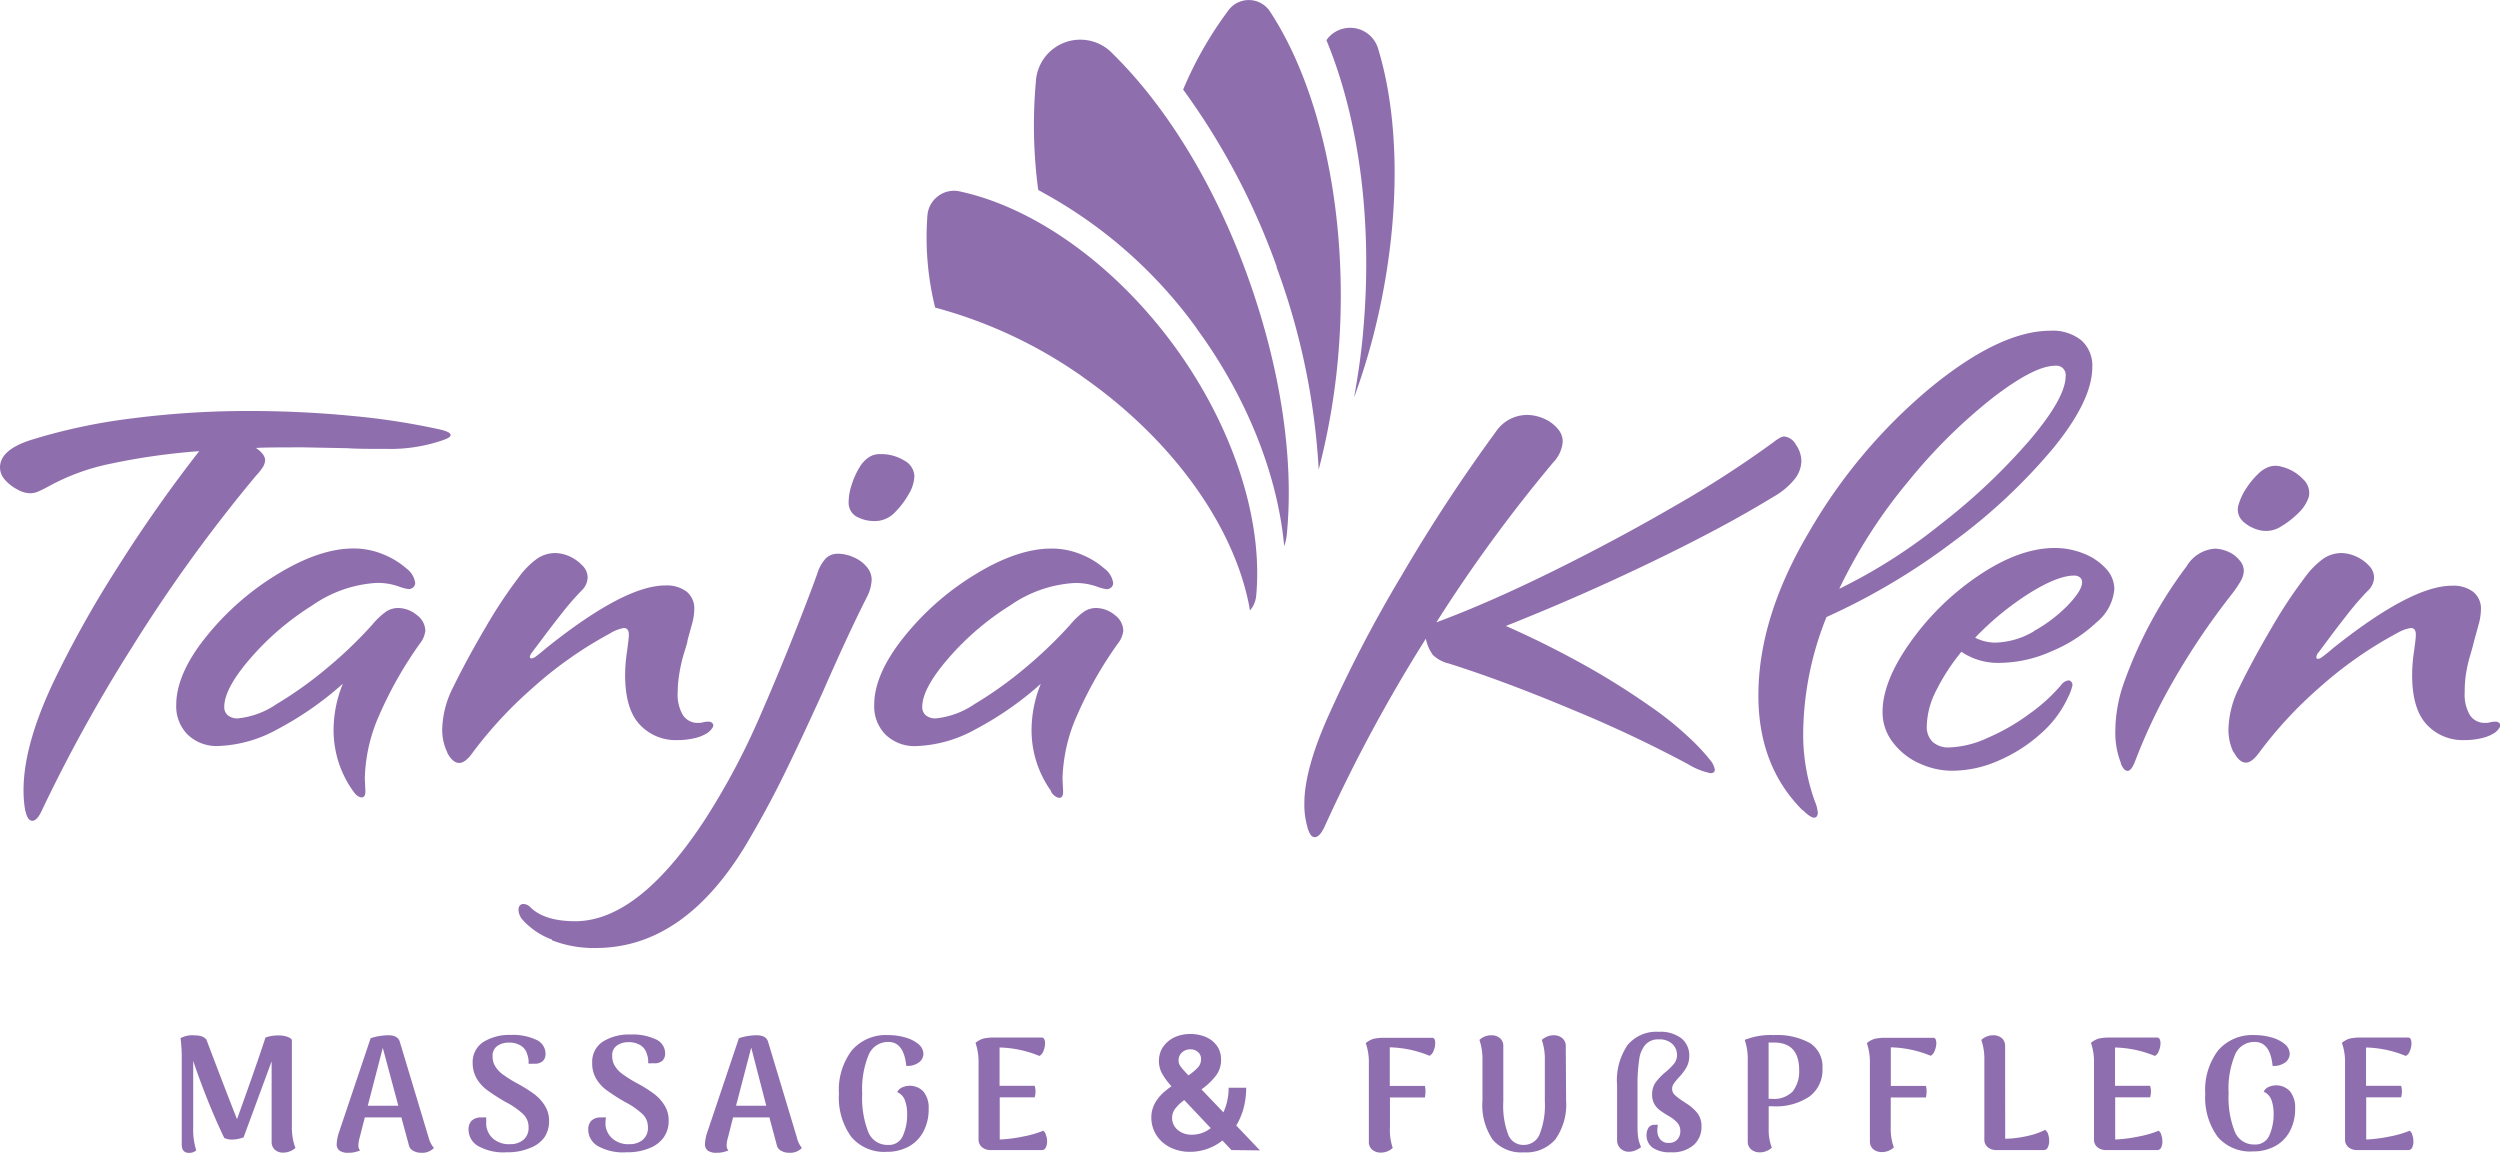 <?xml version="1.0" encoding="UTF-8"?> <svg xmlns="http://www.w3.org/2000/svg" xmlns:xlink="http://www.w3.org/1999/xlink" width="296.18" height="136.54" viewBox="0 0 296.18 136.54"><defs><style>.cls-1{fill:none;}.cls-2{clip-path:url(#clip-path);}.cls-3{fill:#8f6eae;}.cls-4{fill:#8f6eaf;}</style><clipPath id="clip-path" transform="translate(0 0)"><rect class="cls-1" width="296.18" height="135.57"></rect></clipPath></defs><title>wso-tanja-klein-logo-neu</title><g id="Ebene_2" data-name="Ebene 2"><g id="Ebene_3" data-name="Ebene 3"><g class="cls-2"><path class="cls-3" d="M3,96.11a13.76,13.76,0,0,1-.21-2.51q0-5.38,3.64-13a127.5,127.5,0,0,1,7.46-13.32,168.45,168.45,0,0,1,9.71-13.83,77.63,77.63,0,0,0-10.51,1.49A25.85,25.85,0,0,0,6,57.49c-.54.3-1,.53-1.38.7a2.6,2.6,0,0,1-1,.25A3.16,3.16,0,0,1,2.08,58,5,5,0,0,1,.62,56.88,2.22,2.22,0,0,1,0,55.38q0-2.1,3.71-3.27a68.06,68.06,0,0,1,12-2.55,107.36,107.36,0,0,1,13.79-.87q6.18,0,12.16.58a84,84,0,0,1,10.41,1.6c.87.2,1.31.41,1.31.66s-.32.41-1,.65a19,19,0,0,1-6.62,1c-2,0-3.52,0-4.59-.08L36,53c-2.62,0-4.51,0-5.68.07.73.49,1.09,1,1.09,1.46a1.72,1.72,0,0,1-.29.84,7.52,7.52,0,0,1-.8,1A181.1,181.1,0,0,0,15.69,76.6,182.82,182.82,0,0,0,5,95.93c-.39.87-.78,1.31-1.16,1.31s-.66-.38-.81-1.13" transform="translate(0 0)"></path><path class="cls-3" d="M41.85,93.74a12.38,12.38,0,0,1-2.33-7.2A14.51,14.51,0,0,1,40.62,81a38.67,38.67,0,0,1-7.72,5.38,15.54,15.54,0,0,1-7,2,4.94,4.94,0,0,1-3.67-1.35,4.75,4.75,0,0,1-1.35-3.53c0-2.42,1.17-5.1,3.49-8a32.23,32.23,0,0,1,8.48-7.46q5-3.06,9-3.06a9.1,9.1,0,0,1,3.64.73,9.6,9.6,0,0,1,2.7,1.67,2.55,2.55,0,0,1,1,1.68.74.74,0,0,1-.22.51.82.82,0,0,1-.59.22,5.61,5.61,0,0,1-1.09-.29,7.4,7.4,0,0,0-2.69-.44A14.83,14.83,0,0,0,37,71.72,32.34,32.34,0,0,0,29.66,78c-2.06,2.38-3.09,4.29-3.09,5.75a1.25,1.25,0,0,0,.43,1,1.8,1.8,0,0,0,1.17.36,9.92,9.92,0,0,0,4.62-1.71,46.25,46.25,0,0,0,6-4.29A51,51,0,0,0,44.11,74a8.52,8.52,0,0,1,1.67-1.57,2.6,2.6,0,0,1,1.39-.4,3.54,3.54,0,0,1,2.22.84,2.37,2.37,0,0,1,1,1.85,3,3,0,0,1-.65,1.53A46.57,46.57,0,0,0,45,84.57a19.53,19.53,0,0,0-1.78,7.65l.07,1.52c0,.49-.15.73-.44.73s-.68-.24-1-.73" transform="translate(0 0)"></path><path class="cls-3" d="M53,89.16a6.16,6.16,0,0,1-.61-2.77,11.48,11.48,0,0,1,1.31-5c1.06-2.18,2.35-4.55,3.85-7.1a56.12,56.12,0,0,1,3.93-5.93,9.55,9.55,0,0,1,2.22-2.22,3.88,3.88,0,0,1,2.08-.62,4.4,4.4,0,0,1,1.71.4A4.81,4.81,0,0,1,69,67a2,2,0,0,1,.62,1.38,2.24,2.24,0,0,1-.73,1.6,31.86,31.86,0,0,0-2.37,2.73c-.9,1.14-1.62,2.09-2.18,2.84s-1,1.32-1.28,1.71a1.1,1.1,0,0,0-.29.58A.2.2,0,0,0,63,78a1.12,1.12,0,0,0,.51-.25c.24-.17.66-.5,1.24-1Q74,69.35,78.83,69.36a3.89,3.89,0,0,1,2.51.73,2.53,2.53,0,0,1,.91,2.11A6.5,6.5,0,0,1,82,73.87c-.17.63-.36,1.29-.55,2,0,.24-.19.77-.44,1.6a18.64,18.64,0,0,0-.54,2.4A14,14,0,0,0,80.29,82a4.79,4.79,0,0,0,.62,2.73,2.08,2.08,0,0,0,1.85.91,2,2,0,0,0,.55-.07,2.21,2.21,0,0,1,.62-.07.57.57,0,0,1,.43.14.43.43,0,0,1,.15.29.78.78,0,0,1-.18.4,2.42,2.42,0,0,1-.48.48,4.67,4.67,0,0,1-1.6.65,8.47,8.47,0,0,1-2,.22,5.8,5.8,0,0,1-4.48-1.86c-1.14-1.23-1.71-3.19-1.71-5.86a19.08,19.08,0,0,1,.22-2.76c.14-1,.22-1.68.22-2,0-.53-.2-.8-.59-.8a4.69,4.69,0,0,0-1.67.66A47.19,47.19,0,0,0,63,81.59a49.28,49.28,0,0,0-7,7.57c-.58.82-1.11,1.23-1.6,1.23s-1-.41-1.42-1.23" transform="translate(0 0)"></path><path class="cls-3" d="M65.4,111.32A8.8,8.8,0,0,1,61.94,109a1.86,1.86,0,0,1-.51-1.24.72.72,0,0,1,.15-.47.51.51,0,0,1,.44-.19,1.14,1.14,0,0,1,.8.37q1.66,1.66,5.31,1.67,7.5,0,15.36-12a84.61,84.61,0,0,0,6.66-12.55q3.16-7.25,6.08-15L96.81,68a4.79,4.79,0,0,1,1-1.82,2,2,0,0,1,1.45-.58,4.58,4.58,0,0,1,1.82.4,4.1,4.1,0,0,1,1.57,1.12,2.37,2.37,0,0,1,.62,1.53,4.88,4.88,0,0,1-.58,2.11Q100.45,75.18,97.47,82c-1.9,4.18-3.5,7.58-4.81,10.23s-2.77,5.3-4.37,8q-7.35,12.07-17.68,12.08a13.63,13.63,0,0,1-5.21-.91" transform="translate(0 0)"></path><path class="cls-3" d="M124.54,93.74a12.38,12.38,0,0,1-2.33-7.2,14.51,14.51,0,0,1,1.1-5.53,38.67,38.67,0,0,1-7.72,5.38,15.54,15.54,0,0,1-7,2,4.94,4.94,0,0,1-3.67-1.35,4.75,4.75,0,0,1-1.35-3.53q0-3.63,3.49-8a32.23,32.23,0,0,1,8.48-7.46q5-3.06,9-3.06a9.1,9.1,0,0,1,3.64.73,9.6,9.6,0,0,1,2.7,1.67,2.57,2.57,0,0,1,1,1.68.73.73,0,0,1-.21.51.82.82,0,0,1-.59.22,5.43,5.43,0,0,1-1.09-.29,7.44,7.44,0,0,0-2.69-.44,14.83,14.83,0,0,0-7.61,2.65A32.34,32.34,0,0,0,112.35,78c-2.06,2.38-3.09,4.29-3.09,5.75a1.25,1.25,0,0,0,.43,1,1.78,1.78,0,0,0,1.17.36,9.92,9.92,0,0,0,4.62-1.71,46.25,46.25,0,0,0,6-4.29A52,52,0,0,0,126.8,74a8.52,8.52,0,0,1,1.67-1.57,2.6,2.6,0,0,1,1.39-.4,3.54,3.54,0,0,1,2.22.84,2.37,2.37,0,0,1,1,1.85,3,3,0,0,1-.65,1.53,46.57,46.57,0,0,0-4.77,8.37,19.53,19.53,0,0,0-1.78,7.65l.07,1.52c0,.49-.15.73-.44.73s-.68-.24-1-.73" transform="translate(0 0)"></path><path class="cls-3" d="M154.9,98a9.36,9.36,0,0,1-.37-2.84q0-3.86,2.69-10A158.69,158.69,0,0,1,166,68.27a197.67,197.67,0,0,1,11.21-17.11,4.46,4.46,0,0,1,3.64-2,5,5,0,0,1,2.07.44,4.29,4.29,0,0,1,1.6,1.17,2.27,2.27,0,0,1,.62,1.52A4,4,0,0,1,184,54.8a176.8,176.8,0,0,0-13.83,18.93q6.12-2.27,13.69-6t14.63-7.83a124.73,124.73,0,0,0,11.64-7.53,5,5,0,0,1,.69-.47,1.24,1.24,0,0,1,.55-.19,1.78,1.78,0,0,1,1.38.95,3.4,3.4,0,0,1,.66,2,3.53,3.53,0,0,1-.77,2.07,8.64,8.64,0,0,1-2.58,2.15q-5.82,3.57-14.41,7.71t-17.25,7.57q4.36,1.91,8.84,4.37a88.85,88.85,0,0,1,8.19,5.1,38,38,0,0,1,4.44,3.53A24.56,24.56,0,0,1,202.57,90a2.51,2.51,0,0,1,.59,1.17c0,.29-.18.43-.52.43A8.2,8.2,0,0,1,200,90.54a150.83,150.83,0,0,0-13.75-6.48q-8.16-3.42-14.63-5.46a4.09,4.09,0,0,1-1.86-1,5,5,0,0,1-.84-1.93,185.41,185.41,0,0,0-12,22.28c-.39.82-.77,1.23-1.16,1.23s-.63-.39-.87-1.16" transform="translate(0 0)"></path><path class="cls-3" d="M230.05,62a72.7,72.7,0,0,0,10.48-9.93q4.18-4.95,4.19-7.5a1.1,1.1,0,0,0-1.24-1.24c-1.65,0-4.11,1.27-7.39,3.79a63.43,63.43,0,0,0-10,9.9,60.61,60.61,0,0,0-8.19,12.74A64.29,64.29,0,0,0,230.05,62M213.56,96q-5.24-5.23-5.24-13.61,0-9.24,6-19.36a63.54,63.54,0,0,1,14.27-17q8.3-6.84,14.34-6.85a5.43,5.43,0,0,1,3.64,1.13,4,4,0,0,1,1.31,3.17q0,3.93-4.59,9.57a67.3,67.3,0,0,1-11.9,11.14,78.05,78.05,0,0,1-15,8.91,37.57,37.57,0,0,0-2.76,13.54A23.26,23.26,0,0,0,215,94.91a4.47,4.47,0,0,1,.36,1.38.69.69,0,0,1-.11.4.35.35,0,0,1-.33.18c-.29,0-.72-.29-1.31-.87" transform="translate(0 0)"></path><path class="cls-3" d="M240.93,74.78A17.37,17.37,0,0,0,245,71.69c1.11-1.17,1.67-2.06,1.67-2.7a.73.73,0,0,0-.25-.58,1.06,1.06,0,0,0-.69-.22c-1.31,0-3.1.71-5.35,2.12A33.88,33.88,0,0,0,234,75.55a5.24,5.24,0,0,0,2.4.58,9.38,9.38,0,0,0,4.58-1.35M227.36,90.43a8.09,8.09,0,0,1-3.13-2.51,5.82,5.82,0,0,1-1.2-3.57c0-2.42,1.1-5.19,3.31-8.29a31.42,31.42,0,0,1,8.11-7.9c3.21-2.16,6.21-3.24,9-3.24a9.15,9.15,0,0,1,3.38.65,7,7,0,0,1,2.66,1.79,3.56,3.56,0,0,1,1,2.44,5.69,5.69,0,0,1-2.11,3.93,17.61,17.61,0,0,1-5.31,3.42,15.33,15.33,0,0,1-6.05,1.38,7.77,7.77,0,0,1-4.65-1.31,24.53,24.53,0,0,0-3,4.62A9.64,9.64,0,0,0,228.27,86a2.49,2.49,0,0,0,.69,1.89,2.79,2.79,0,0,0,2,.66,11.78,11.78,0,0,0,4.51-1.13,24.74,24.74,0,0,0,5-2.88,20.64,20.64,0,0,0,3.75-3.42,1.19,1.19,0,0,1,.87-.51.4.4,0,0,1,.29.15.58.58,0,0,1,.15.43,6.25,6.25,0,0,1-.51,1.39,12.84,12.84,0,0,1-3.24,4.33,18.26,18.26,0,0,1-5,3.2,13.61,13.61,0,0,1-5.46,1.2,9.13,9.13,0,0,1-4-.91" transform="translate(0 0)"></path><path class="cls-3" d="M251.27,90.4a9.8,9.8,0,0,1-.66-3.86,17.25,17.25,0,0,1,.95-5.46,51.91,51.91,0,0,1,7.5-14A4.24,4.24,0,0,1,262.4,65a4.17,4.17,0,0,1,1.5.33,3.48,3.48,0,0,1,1.38,1,1.92,1.92,0,0,1,.55,1.27,2.62,2.62,0,0,1-.37,1.24,13.12,13.12,0,0,1-1.09,1.6,85.11,85.11,0,0,0-7,10.41,66.31,66.31,0,0,0-4.44,9.39c-.29.73-.58,1.09-.87,1.09s-.56-.29-.8-.87" transform="translate(0 0)"></path><path class="cls-3" d="M264.62,89.16a6.16,6.16,0,0,1-.61-2.77,11.48,11.48,0,0,1,1.31-5c1.06-2.18,2.35-4.55,3.85-7.1a56.12,56.12,0,0,1,3.93-5.93,9.55,9.55,0,0,1,2.22-2.22,3.88,3.88,0,0,1,2.08-.62,4.4,4.4,0,0,1,1.71.4A4.6,4.6,0,0,1,280.64,67a2,2,0,0,1,.62,1.38,2.24,2.24,0,0,1-.73,1.6,31.86,31.86,0,0,0-2.37,2.73c-.9,1.14-1.62,2.09-2.18,2.84l-1.27,1.71a1,1,0,0,0-.29.58c0,.15.07.22.21.22a1.12,1.12,0,0,0,.51-.25c.25-.17.66-.5,1.24-1q9.31-7.43,14.12-7.42a3.89,3.89,0,0,1,2.51.73,2.53,2.53,0,0,1,.91,2.11,6.5,6.5,0,0,1-.25,1.67c-.17.63-.35,1.29-.55,2-.05.24-.19.77-.43,1.6a17.17,17.17,0,0,0-.55,2.4A14,14,0,0,0,292,82a4.79,4.79,0,0,0,.62,2.73,2.08,2.08,0,0,0,1.85.91,1.93,1.93,0,0,0,.55-.07,2.21,2.21,0,0,1,.62-.07.56.56,0,0,1,.43.14.43.43,0,0,1,.15.29.78.78,0,0,1-.18.4,2.18,2.18,0,0,1-.48.48,4.67,4.67,0,0,1-1.6.65,8.41,8.41,0,0,1-2,.22,5.8,5.8,0,0,1-4.48-1.86c-1.14-1.23-1.71-3.19-1.71-5.86a19.08,19.08,0,0,1,.22-2.76c.14-1,.22-1.68.22-2,0-.53-.2-.8-.59-.8A4.69,4.69,0,0,0,284,75a47.49,47.49,0,0,0-9.32,6.55,48.68,48.68,0,0,0-7,7.57c-.59.82-1.12,1.23-1.61,1.23s-1-.41-1.42-1.23" transform="translate(0 0)"></path><path class="cls-3" d="M265.65,61.68a1.86,1.86,0,0,1-.44-1.89,7.05,7.05,0,0,1,.89-1.91,9.65,9.65,0,0,1,1.45-1.76,3.47,3.47,0,0,1,1.35-.84,2.42,2.42,0,0,1,1.36,0,5.23,5.23,0,0,1,2.58,1.48,2.2,2.2,0,0,1,.69,2.1,4.54,4.54,0,0,1-1.22,1.9,10.28,10.28,0,0,1-2.05,1.6,3.26,3.26,0,0,1-2.53.46,4.46,4.46,0,0,1-2.08-1.12" transform="translate(0 0)"></path><path class="cls-3" d="M101.45,61.19a1.88,1.88,0,0,1-.91-1.71,6.58,6.58,0,0,1,.37-2.08,9.29,9.29,0,0,1,.94-2.07,3.68,3.68,0,0,1,1.1-1.17,2.41,2.41,0,0,1,1.31-.36,5.23,5.23,0,0,1,2.87.76,2.2,2.2,0,0,1,1.2,1.86,4.43,4.43,0,0,1-.69,2.15,9.85,9.85,0,0,1-1.56,2.07,3.27,3.27,0,0,1-2.33,1.09,4.45,4.45,0,0,1-2.3-.54" transform="translate(0 0)"></path><path class="cls-3" d="M151.26,31.61a83,83,0,0,0-11.09-21,44.18,44.18,0,0,1,5.39-9.42,3,3,0,0,1,4.91.19c5.77,8.8,8.88,22.65,8.31,37a81.51,81.51,0,0,1-2.55,17.25,82.41,82.41,0,0,0-5-24" transform="translate(0 0)"></path><path class="cls-3" d="M141.78,38.91a55,55,0,0,0-18.06-16L123,22.5a57.84,57.84,0,0,1-.28-12.81,5.27,5.27,0,0,1,9.13-3.3c6.46,6.35,12.16,15.74,16,26.45s5.5,21.56,4.59,30.58a5.92,5.92,0,0,1-.3,1.29c-.76-8.44-4.43-17.7-10.38-25.8" transform="translate(0 0)"></path><path class="cls-3" d="M128.28,44.65a55.07,55.07,0,0,0-17.49-8.21,34.53,34.53,0,0,1-.91-11h0a3.14,3.14,0,0,1,1.28-2.22,3.1,3.1,0,0,1,2.51-.55c8.92,1.91,18.41,8.73,25.39,18.24s10.62,20.62,9.76,29.71a3.07,3.07,0,0,1-.73,1.7c-1.61-9.42-8.73-19.92-19.81-27.66" transform="translate(0 0)"></path><path class="cls-3" d="M161.49,39.34c1.16-12.85-.42-25.09-4.35-34.59l.25-.31a3.45,3.45,0,0,1,5.87,1.3c2.59,8.46,2.62,19.89.08,31.35a77.85,77.85,0,0,1-2.92,10c.45-2.52.84-5.09,1.07-7.72" transform="translate(0 0)"></path></g><path class="cls-4" d="M35,136a2.16,2.16,0,0,1-1.44.55,1.41,1.41,0,0,1-1-.34,1.23,1.23,0,0,1-.38-.94l0-9.53-3.32,9a4.08,4.08,0,0,1-1.34.27,2.3,2.3,0,0,1-.95-.19q-.94-1.94-1.92-4.37t-1.76-4.77l0,7.93a8,8,0,0,0,.36,2.67,1.2,1.2,0,0,1-.88.3q-.84,0-.84-1v-10a18.12,18.12,0,0,0-.14-2.59,2.92,2.92,0,0,1,1.74-.32,2.37,2.37,0,0,1,.77.11,1.62,1.62,0,0,1,.54.35q2.44,6.44,3.64,9.46,2.34-6.49,3.37-9.67a4.5,4.5,0,0,1,1.59-.25,3.13,3.13,0,0,1,1,.16c.31.11.49.24.54.38v10.36A6.73,6.73,0,0,0,35,136Z" transform="translate(0 0)"></path><path class="cls-4" d="M51.41,136a1.88,1.88,0,0,1-1.48.57,1.86,1.86,0,0,1-1-.25,1,1,0,0,1-.51-.73l-.87-3.21H43.22l-.63,2.47a3.25,3.25,0,0,0-.13.84.82.82,0,0,0,.21.61,4.37,4.37,0,0,1-.66.2,3,3,0,0,1-.72.07,1.74,1.74,0,0,1-1.06-.25.91.91,0,0,1-.34-.8,4.91,4.91,0,0,1,.25-1.31L43.91,123a6.81,6.81,0,0,1,2.11-.35c.77,0,1.22.28,1.36.82l3.41,11.33A3,3,0,0,0,51.41,136Zm-4.22-5-1.84-6.86L43.57,131Z" transform="translate(0 0)"></path><path class="cls-4" d="M56.66,135.78a2.25,2.25,0,0,1-1.15-2,1.45,1.45,0,0,1,.36-1,1.56,1.56,0,0,1,1.19-.39,2.75,2.75,0,0,1,.55,0,3,3,0,0,0,0,.52,2.77,2.77,0,0,0,0,.46,2.47,2.47,0,0,0,.84,1.55,2.86,2.86,0,0,0,2,.63,2.33,2.33,0,0,0,1.55-.51,1.8,1.8,0,0,0,.62-1.48,2.1,2.1,0,0,0-.61-1.54,9.08,9.08,0,0,0-2.08-1.45,24.27,24.27,0,0,1-2.2-1.41,4.52,4.52,0,0,1-1.25-1.38A3.6,3.6,0,0,1,56,126a2.85,2.85,0,0,1,1.27-2.56,5.87,5.87,0,0,1,3.25-.83,6.51,6.51,0,0,1,3,.57,1.81,1.81,0,0,1,1.11,1.67,1.18,1.18,0,0,1-.3.84,1.34,1.34,0,0,1-1,.33l-.27,0a2.64,2.64,0,0,1-.44,0,2.6,2.6,0,0,0-.16-1.11,1.71,1.71,0,0,0-.71-1,2.53,2.53,0,0,0-1.49-.39,2.29,2.29,0,0,0-1.33.39,1.39,1.39,0,0,0-.57,1.26,2.18,2.18,0,0,0,.27,1.09,3.3,3.3,0,0,0,.9,1,15.09,15.09,0,0,0,1.8,1.13,16.36,16.36,0,0,1,1.92,1.2,5.06,5.06,0,0,1,1.28,1.37,3.36,3.36,0,0,1,.52,1.88,3.4,3.4,0,0,1-.55,1.9A3.67,3.67,0,0,1,62.8,136a6.65,6.65,0,0,1-2.75.51A6.12,6.12,0,0,1,56.66,135.78Z" transform="translate(0 0)"></path><path class="cls-4" d="M70.84,135.78a2.25,2.25,0,0,1-1.15-2,1.45,1.45,0,0,1,.36-1,1.56,1.56,0,0,1,1.19-.39,2.75,2.75,0,0,1,.55,0,3,3,0,0,0-.05.52,4.21,4.21,0,0,0,0,.46,2.49,2.49,0,0,0,.85,1.55,2.86,2.86,0,0,0,2,.63,2.33,2.33,0,0,0,1.55-.51,1.8,1.8,0,0,0,.62-1.48,2.1,2.1,0,0,0-.61-1.54,9.08,9.08,0,0,0-2.08-1.45,24.27,24.27,0,0,1-2.2-1.41,4.52,4.52,0,0,1-1.25-1.38,3.5,3.5,0,0,1-.46-1.83,2.85,2.85,0,0,1,1.28-2.56,5.87,5.87,0,0,1,3.25-.83,6.51,6.51,0,0,1,3,.57,1.81,1.81,0,0,1,1.11,1.67,1.18,1.18,0,0,1-.3.84,1.34,1.34,0,0,1-1,.33l-.27,0a2.64,2.64,0,0,1-.44,0,2.6,2.6,0,0,0-.16-1.11,1.75,1.75,0,0,0-.71-1,2.53,2.53,0,0,0-1.49-.39,2.27,2.27,0,0,0-1.33.39,1.39,1.39,0,0,0-.57,1.26,2.18,2.18,0,0,0,.27,1.09,3.3,3.3,0,0,0,.9,1,15.09,15.09,0,0,0,1.8,1.13,16.36,16.36,0,0,1,1.92,1.2,5.06,5.06,0,0,1,1.28,1.37,3.36,3.36,0,0,1,.52,1.88,3.4,3.4,0,0,1-.55,1.9A3.67,3.67,0,0,1,77,136a6.65,6.65,0,0,1-2.75.51A6.12,6.12,0,0,1,70.84,135.78Z" transform="translate(0 0)"></path><path class="cls-4" d="M95,136a1.88,1.88,0,0,1-1.48.57,1.86,1.86,0,0,1-1-.25,1,1,0,0,1-.51-.73l-.86-3.21H86.85l-.63,2.47a3.25,3.25,0,0,0-.13.84.82.82,0,0,0,.21.61,4.37,4.37,0,0,1-.66.2,3,3,0,0,1-.72.07,1.74,1.74,0,0,1-1.06-.25.91.91,0,0,1-.34-.8,4.91,4.91,0,0,1,.25-1.31L87.54,123a6.81,6.81,0,0,1,2.11-.35c.77,0,1.22.28,1.36.82l3.41,11.33A3,3,0,0,0,95,136Zm-4.22-5L89,124.11,87.2,131Z" transform="translate(0 0)"></path><path class="cls-4" d="M100.87,134.71a7.91,7.91,0,0,1-1.48-5.14,7.74,7.74,0,0,1,1.53-5.13,5.3,5.3,0,0,1,4.29-1.81,7.24,7.24,0,0,1,2,.27,4.25,4.25,0,0,1,1.58.78,1.57,1.57,0,0,1,.61,1.19,1.31,1.31,0,0,1-.54,1,2.3,2.3,0,0,1-1.49.41c-.19-1.89-.9-2.84-2.11-2.84A2.48,2.48,0,0,0,102.9,125a10.65,10.65,0,0,0-.75,4.57,10.92,10.92,0,0,0,.73,4.57,2.42,2.42,0,0,0,2.31,1.5,1.78,1.78,0,0,0,1.78-1.09,6,6,0,0,0,.5-2.55,4.54,4.54,0,0,0-.25-1.61,1.67,1.67,0,0,0-.92-1,1.13,1.13,0,0,1,.58-.56,2.21,2.21,0,0,1,2.53.5,3,3,0,0,1,.61,2,5.55,5.55,0,0,1-.66,2.8,4.31,4.31,0,0,1-1.79,1.75,5.39,5.39,0,0,1-2.51.58A5.11,5.11,0,0,1,100.87,134.71Z" transform="translate(0 0)"></path><path class="cls-4" d="M123.92,134.49a2,2,0,0,1,.13.73,1.53,1.53,0,0,1-.16.74.48.48,0,0,1-.46.29h-6.09a1.51,1.51,0,0,1-1-.34,1.17,1.17,0,0,1-.41-.94v-9a6.94,6.94,0,0,0-.36-2.42,2.69,2.69,0,0,1,.93-.51,5.75,5.75,0,0,1,1.35-.12h5.56a.3.3,0,0,1,.3.19,1,1,0,0,1,.1.5,2.51,2.51,0,0,1-.19.9,1.06,1.06,0,0,1-.48.59,13.13,13.13,0,0,0-4.72-1v4.54h4.16a2.19,2.19,0,0,1,.1.65,2.44,2.44,0,0,1-.1.71h-4.14v5a16.92,16.92,0,0,0,2.8-.36,12.45,12.45,0,0,0,2.36-.68A.87.87,0,0,1,123.92,134.49Z" transform="translate(0 0)"></path><path class="cls-4" d="M145.89,136.25l-1.07-1.13a6.1,6.1,0,0,1-1.82,1,6.24,6.24,0,0,1-2,.34,5.24,5.24,0,0,1-1.91-.33,4.47,4.47,0,0,1-1.45-.88,4,4,0,0,1-.92-1.3,3.86,3.86,0,0,1-.32-1.54,3.42,3.42,0,0,1,.19-1.17,3.72,3.72,0,0,1,.53-1,5.45,5.45,0,0,1,.76-.84,10.55,10.55,0,0,1,.91-.71,8,8,0,0,1-1.16-1.58,3.19,3.19,0,0,1-.05-2.72,3.33,3.33,0,0,1,.79-1,3.4,3.4,0,0,1,1.18-.66,4.42,4.42,0,0,1,1.48-.23,4.66,4.66,0,0,1,1.36.19,3.52,3.52,0,0,1,1.15.56,2.94,2.94,0,0,1,.81.94,2.78,2.78,0,0,1,.31,1.31,3,3,0,0,1-.66,2,7.8,7.8,0,0,1-1.66,1.56l2.6,2.72a6.59,6.59,0,0,0,.45-1.34,7.06,7.06,0,0,0,.17-1.57h2.08a9.86,9.86,0,0,1-.32,2.47,8.22,8.22,0,0,1-.86,2l2.81,2.95Zm-4.66-1.82a3.55,3.55,0,0,0,2.21-.78l-3.14-3.32a5.1,5.1,0,0,0-1.06,1,1.8,1.8,0,0,0-.38,1.11,1.84,1.84,0,0,0,.66,1.42,2.43,2.43,0,0,0,.76.43A2.67,2.67,0,0,0,141.23,134.43Zm-1.6-8.77a1,1,0,0,0,.05.33,1.58,1.58,0,0,0,.19.36c.09.12.21.27.36.44s.33.37.56.61a6,6,0,0,0,1.12-.93,1.42,1.42,0,0,0,.38-1,1.05,1.05,0,0,0-.36-.83,1.31,1.31,0,0,0-.91-.32,1.38,1.38,0,0,0-1,.38A1.21,1.21,0,0,0,139.63,125.66Z" transform="translate(0 0)"></path><path class="cls-4" d="M169.94,123.09a1.18,1.18,0,0,1,.09.5,2.31,2.31,0,0,1-.19.9,1.06,1.06,0,0,1-.48.59,13.08,13.08,0,0,0-4.71-1v4.57h4.16a2.62,2.62,0,0,1,.07.64,4.32,4.32,0,0,1-.07.73h-4.14v3.5A6.67,6.67,0,0,0,165,136a2.08,2.08,0,0,1-.58.38,2.11,2.11,0,0,1-.85.17,1.53,1.53,0,0,1-1-.34,1.18,1.18,0,0,1-.4-.94V126a6.69,6.69,0,0,0-.37-2.42,2.69,2.69,0,0,1,.93-.51,5.87,5.87,0,0,1,1.35-.12h5.56A.33.33,0,0,1,169.94,123.09Z" transform="translate(0 0)"></path><path class="cls-4" d="M185.54,130.37a7.16,7.16,0,0,1-1.27,4.61,4.55,4.55,0,0,1-3.75,1.54,4.46,4.46,0,0,1-3.67-1.49,7.28,7.28,0,0,1-1.22-4.66v-4.75a7,7,0,0,0-.36-2.42,2.05,2.05,0,0,1,1.43-.55,1.51,1.51,0,0,1,1,.34,1.18,1.18,0,0,1,.4.94v6.57a9.64,9.64,0,0,0,.58,3.92,1.9,1.9,0,0,0,1.82,1.22,2,2,0,0,0,1.91-1.28,9.33,9.33,0,0,0,.61-3.86v-4.88a7,7,0,0,0-.36-2.42,2.5,2.5,0,0,1,.59-.38,2,2,0,0,1,.83-.17,1.51,1.51,0,0,1,1,.34,1.16,1.16,0,0,1,.42.94Z" transform="translate(0 0)"></path><path class="cls-4" d="M192,136.08a1.32,1.32,0,0,1-.42-1l0-6.52a7.38,7.38,0,0,1,1.25-4.76,4.43,4.43,0,0,1,3.66-1.56,4.12,4.12,0,0,1,2.72.78,2.59,2.59,0,0,1,.92,2.05,2.76,2.76,0,0,1-.34,1.4,6.24,6.24,0,0,1-.93,1.21,7.35,7.35,0,0,0-.59.74,1,1,0,0,0-.17.58,1,1,0,0,0,.32.73,7.52,7.52,0,0,0,1,.75l.34.23a5.26,5.26,0,0,1,1.34,1.17,2.51,2.51,0,0,1,.48,1.59,2.86,2.86,0,0,1-.91,2.17,3.83,3.83,0,0,1-2.75.87,3.52,3.52,0,0,1-2.13-.54,1.78,1.78,0,0,1-.72-1.49,1.66,1.66,0,0,1,.2-.82.8.8,0,0,1,.76-.4h.13a.79.79,0,0,1,.25,0,3.4,3.4,0,0,0-.06.67,1.56,1.56,0,0,0,.36,1.07,1.19,1.19,0,0,0,1,.4,1.29,1.29,0,0,0,1-.39,1.44,1.44,0,0,0,.36-1,1.47,1.47,0,0,0-.35-1,4.37,4.37,0,0,0-1-.78,10.88,10.88,0,0,1-1.08-.7,2.44,2.44,0,0,1-.65-.74,2.22,2.22,0,0,1-.26-1.11,2.47,2.47,0,0,1,.41-1.44,7,7,0,0,1,1.22-1.26,7.46,7.46,0,0,0,1-1,1.65,1.65,0,0,0,.32-1,1.73,1.73,0,0,0-.55-1.29,2.14,2.14,0,0,0-1.58-.55,2,2,0,0,0-1.67.69,3.37,3.37,0,0,0-.68,1.7A19.87,19.87,0,0,0,194,128v2.4c0,1.56,0,2.64,0,3.24a8.54,8.54,0,0,0,.11,1.32,5.12,5.12,0,0,0,.31.94,2.55,2.55,0,0,1-.63.37,2,2,0,0,1-.84.18A1.39,1.39,0,0,1,192,136.08Z" transform="translate(0 0)"></path><path class="cls-4" d="M214.44,123.58a3.3,3.3,0,0,1,1.47,3,3.91,3.91,0,0,1-1.53,3.32,7.06,7.06,0,0,1-4.38,1.16h-.46v2.63a6,6,0,0,0,.37,2.28,2.15,2.15,0,0,1-.59.38,2,2,0,0,1-.85.17,1.52,1.52,0,0,1-1-.34,1.18,1.18,0,0,1-.41-.94v-9.62a7,7,0,0,0-.36-2.42,8.17,8.17,0,0,1,3.43-.57A8.08,8.08,0,0,1,214.44,123.58Zm-2.05,5.72a3.86,3.86,0,0,0,.76-2.53q0-3.26-3-3.26l-.62,0v6.67h.35A3.1,3.1,0,0,0,212.39,129.3Z" transform="translate(0 0)"></path><path class="cls-4" d="M229.3,123.09a1.17,1.17,0,0,1,.1.5,2.33,2.33,0,0,1-.2.9,1,1,0,0,1-.47.59,13.13,13.13,0,0,0-4.72-1v4.57h4.16a2.61,2.61,0,0,1,.08.64,4.47,4.47,0,0,1-.08.73H224v3.5a6.44,6.44,0,0,0,.37,2.42,2.31,2.31,0,0,1-.59.38,2.08,2.08,0,0,1-.85.17,1.55,1.55,0,0,1-1-.34,1.18,1.18,0,0,1-.4-.94V126a6.94,6.94,0,0,0-.36-2.42,2.53,2.53,0,0,1,.93-.51,5.75,5.75,0,0,1,1.35-.12H229A.32.32,0,0,1,229.3,123.09Z" transform="translate(0 0)"></path><path class="cls-4" d="M237.56,134.91a12.73,12.73,0,0,0,2.6-.32,8.85,8.85,0,0,0,2.13-.73,1,1,0,0,1,.36.52,2.37,2.37,0,0,1,.12.76,1.74,1.74,0,0,1-.16.79.51.51,0,0,1-.47.32h-5.65a1.53,1.53,0,0,1-1-.34,1.16,1.16,0,0,1-.4-.94v-9.35a7,7,0,0,0-.36-2.42,2.05,2.05,0,0,1,1.43-.55,1.52,1.52,0,0,1,1,.34,1.2,1.2,0,0,1,.39.94Z" transform="translate(0 0)"></path><path class="cls-4" d="M256.06,134.49a2.19,2.19,0,0,1,.12.73,1.65,1.65,0,0,1-.15.74.48.48,0,0,1-.46.29h-6.09a1.55,1.55,0,0,1-1-.34,1.16,1.16,0,0,1-.4-.94v-9a6.94,6.94,0,0,0-.36-2.42,2.53,2.53,0,0,1,.93-.51,5.75,5.75,0,0,1,1.35-.12h5.55a.32.32,0,0,1,.31.19,1.17,1.17,0,0,1,.1.5,2.33,2.33,0,0,1-.2.9,1,1,0,0,1-.47.59,13.13,13.13,0,0,0-4.72-1v4.54h4.16a2.57,2.57,0,0,1,.1.65,2.83,2.83,0,0,1-.1.71h-4.14v5a17.06,17.06,0,0,0,2.8-.36,12.09,12.09,0,0,0,2.35-.68A.83.83,0,0,1,256.06,134.49Z" transform="translate(0 0)"></path><path class="cls-4" d="M262.75,134.71a7.91,7.91,0,0,1-1.49-5.14,7.74,7.74,0,0,1,1.53-5.13,5.33,5.33,0,0,1,4.3-1.81,7.3,7.3,0,0,1,2,.27,4.2,4.2,0,0,1,1.57.78,1.54,1.54,0,0,1,.61,1.19,1.33,1.33,0,0,1-.53,1,2.33,2.33,0,0,1-1.5.41c-.19-1.89-.89-2.84-2.11-2.84a2.46,2.46,0,0,0-2.34,1.51,10.47,10.47,0,0,0-.76,4.57,10.89,10.89,0,0,0,.74,4.57,2.42,2.42,0,0,0,2.31,1.5,1.79,1.79,0,0,0,1.78-1.09,6.14,6.14,0,0,0,.5-2.55,4.78,4.78,0,0,0-.25-1.61,1.7,1.7,0,0,0-.92-1,1.08,1.08,0,0,1,.57-.56,2.21,2.21,0,0,1,2.53.5,3,3,0,0,1,.62,2,5.55,5.55,0,0,1-.66,2.8,4.33,4.33,0,0,1-1.8,1.75,5.36,5.36,0,0,1-2.51.58A5.09,5.09,0,0,1,262.75,134.71Z" transform="translate(0 0)"></path><path class="cls-4" d="M285.8,134.49a2.19,2.19,0,0,1,.12.73,1.65,1.65,0,0,1-.15.74.48.48,0,0,1-.46.29h-6.09a1.53,1.53,0,0,1-1-.34,1.16,1.16,0,0,1-.4-.94v-9a6.69,6.69,0,0,0-.37-2.42,2.69,2.69,0,0,1,.93-.51,5.9,5.9,0,0,1,1.36-.12h5.55a.33.33,0,0,1,.31.19,1.18,1.18,0,0,1,.09.5,2.31,2.31,0,0,1-.19.9,1,1,0,0,1-.48.59,13.08,13.08,0,0,0-4.71-1v4.54h4.16a2.54,2.54,0,0,1,.09.65,2.82,2.82,0,0,1-.09.71h-4.14v5a17.19,17.19,0,0,0,2.8-.36,12.31,12.31,0,0,0,2.35-.68A.88.88,0,0,1,285.8,134.49Z" transform="translate(0 0)"></path></g></g></svg> 
